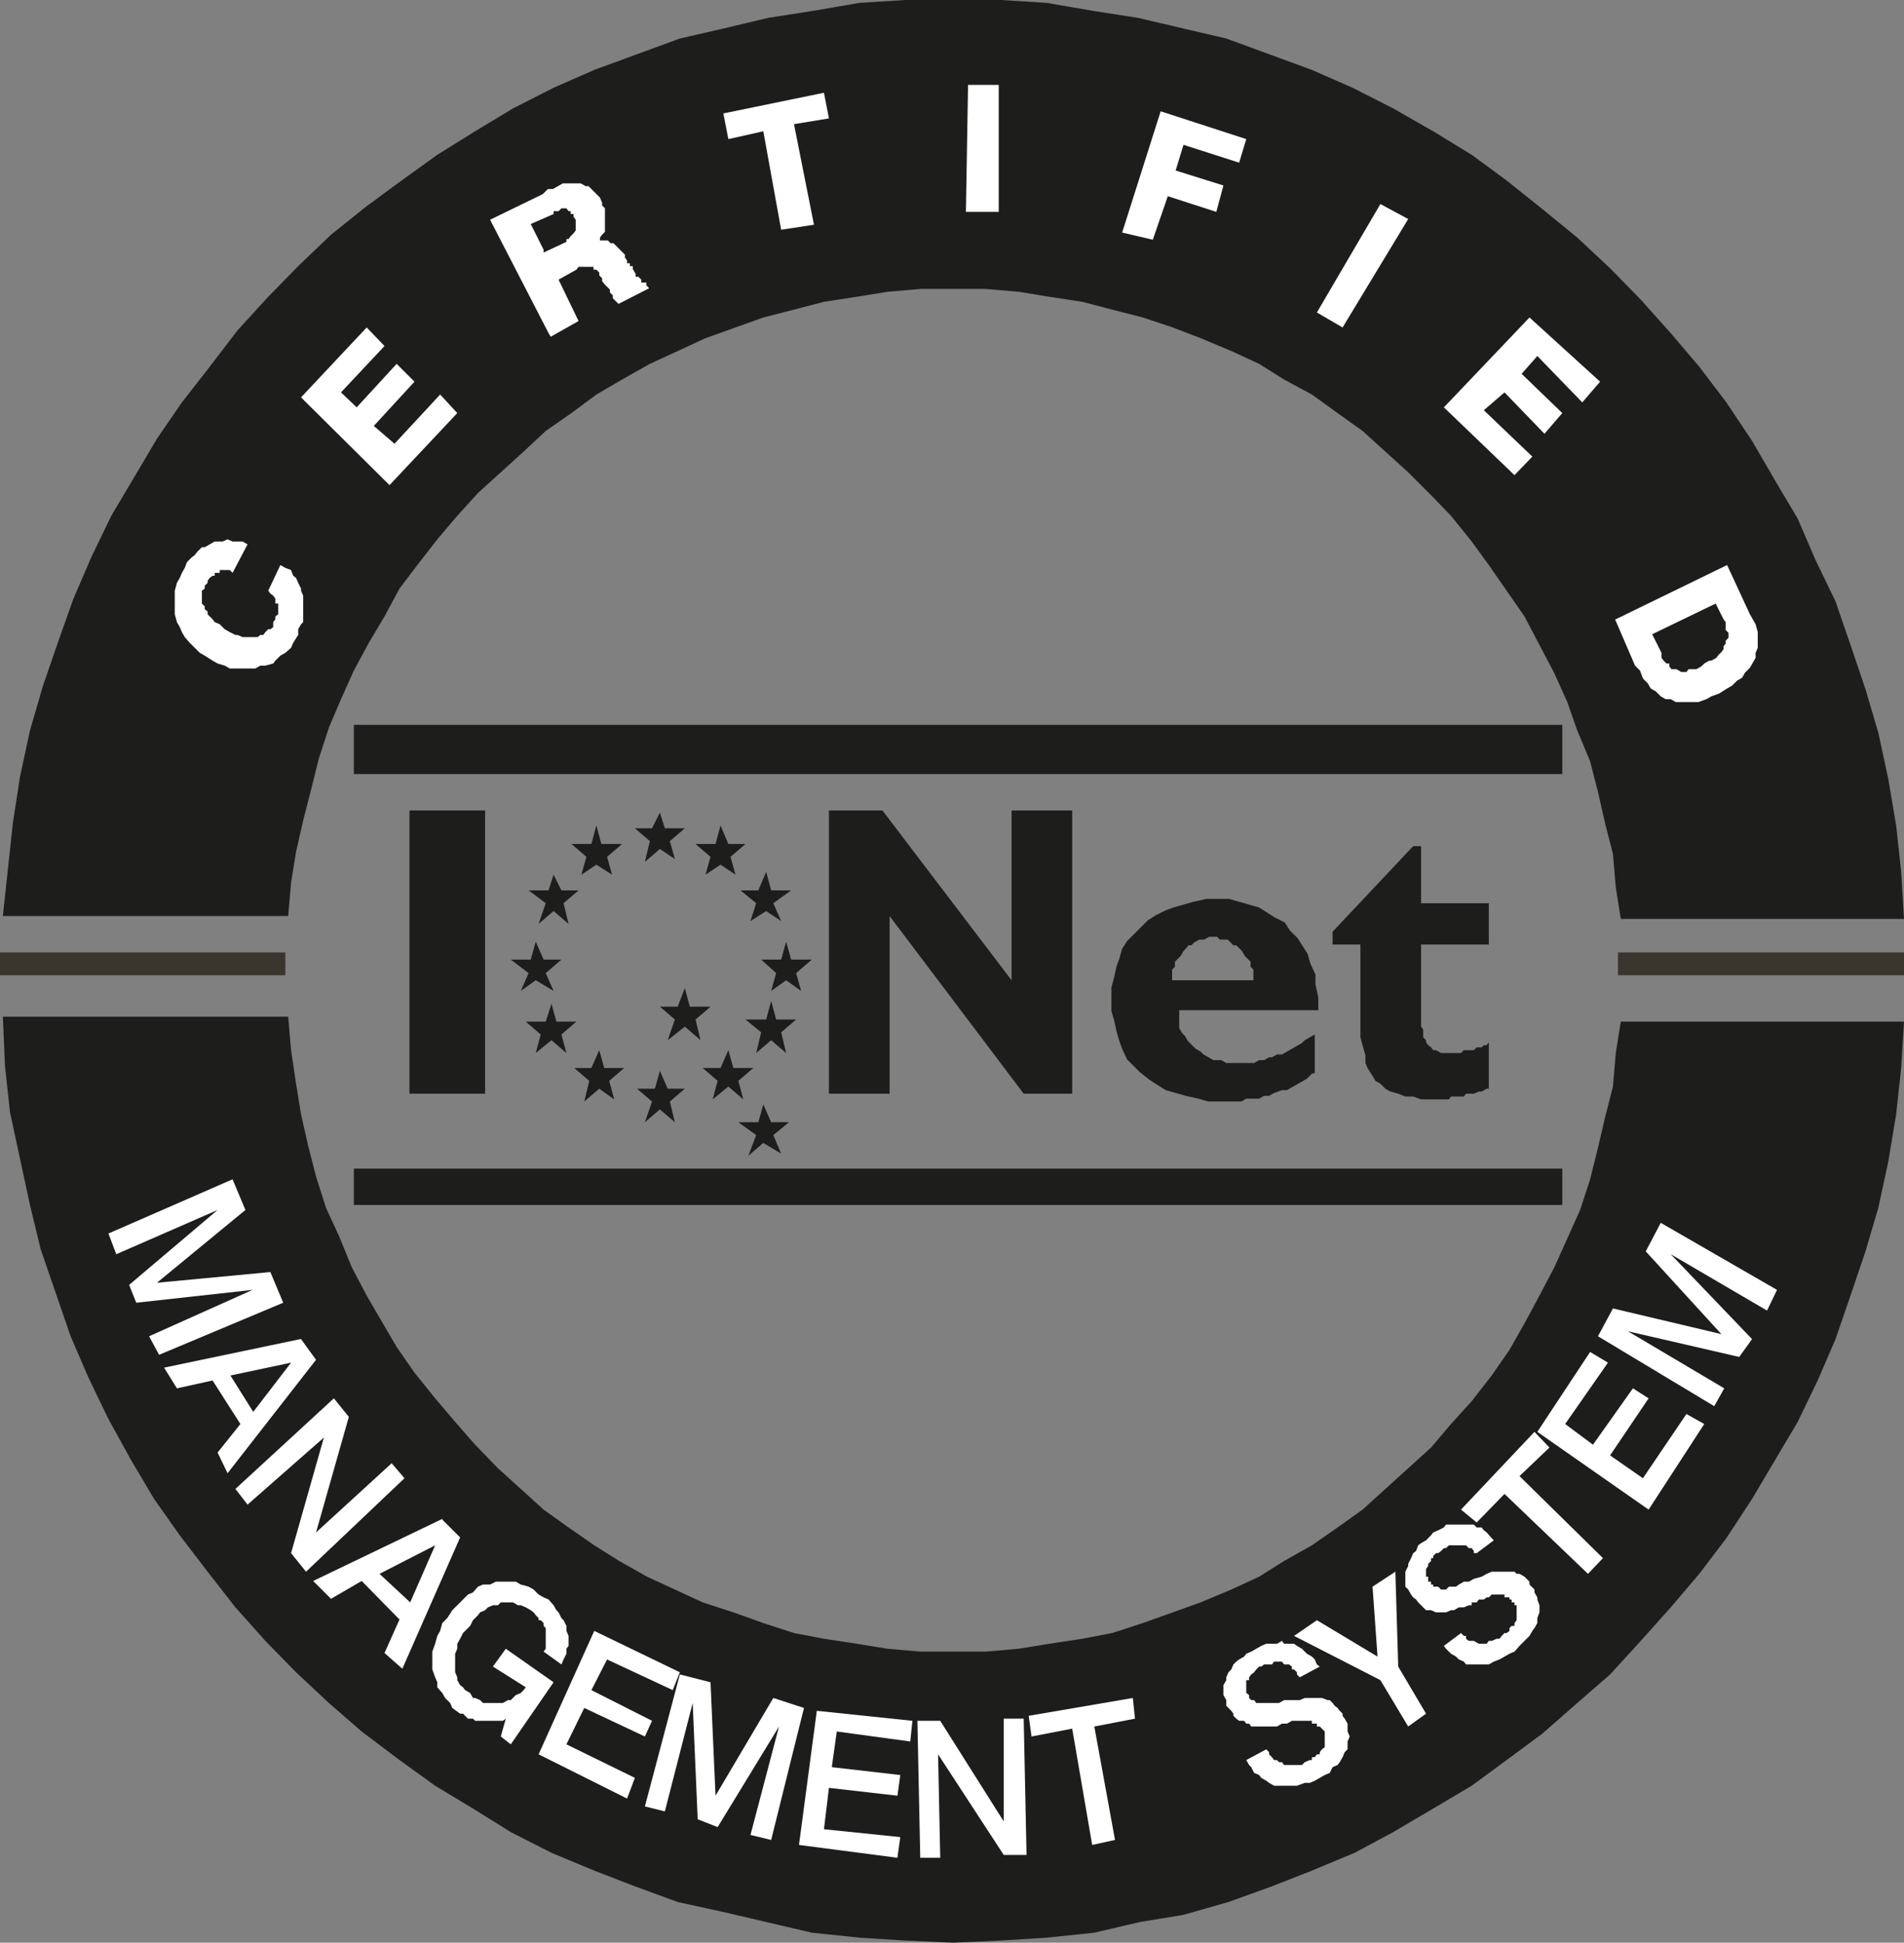 <?xml version="1.0" encoding="UTF-8"?>
<svg xmlns="http://www.w3.org/2000/svg" id="Warstwa_2" data-name="Warstwa 2" viewBox="0 0 26.69 27.23">
  <rect x="0" y="0" width="26.69" height="27.23" fill="#808080" stroke="none"/>
  <defs>
    <style>
      .cls-1 {
        fill: #fff;
      }

      .cls-1, .cls-2, .cls-3 {
        fill-rule: evenodd;
      }

      .cls-2 {
        fill: #1d1d1b;
      }

      .cls-3 {
        fill: #39362d;
      }
    </style>
  </defs>
  <g id="Warstwa_1-2" data-name="Warstwa 1">
    <g>
      <polygon class="cls-2" points="4.96 10.85 21.9 10.85 21.9 10.16 4.96 10.16 4.96 10.85 4.96 10.85"></polygon>
      <polygon class="cls-2" points="4.96 16.89 21.9 16.89 21.9 16.38 4.96 16.38 4.96 16.89 4.96 16.89"></polygon>
      <polygon class="cls-2" points="19.07 13.24 18.68 13.24 18.68 13.06 19.81 11.86 19.92 11.86 19.92 12.66 20.87 12.66 20.87 13.24 19.92 13.24 19.92 14.25 19.92 14.32 19.92 14.39 19.95 14.43 19.95 14.5 19.95 14.54 19.99 14.58 19.99 14.61 20.02 14.65 20.06 14.68 20.09 14.72 20.13 14.72 20.2 14.76 20.24 14.76 20.31 14.76 20.34 14.76 20.38 14.76 20.41 14.76 20.45 14.76 20.48 14.76 20.52 14.72 20.55 14.72 20.59 14.72 20.63 14.72 20.66 14.72 20.7 14.68 20.73 14.68 20.77 14.68 20.8 14.65 20.84 14.65 20.87 14.61 20.87 15.26 20.84 15.26 20.77 15.3 20.73 15.3 20.66 15.33 20.63 15.33 20.55 15.33 20.52 15.37 20.45 15.37 20.41 15.37 20.34 15.37 20.31 15.41 20.24 15.41 20.2 15.41 20.13 15.41 20.09 15.41 20.06 15.41 19.92 15.41 19.81 15.37 19.7 15.37 19.6 15.33 19.49 15.3 19.42 15.26 19.35 15.19 19.28 15.15 19.24 15.08 19.17 14.97 19.14 14.9 19.14 14.79 19.1 14.65 19.07 14.54 19.07 14.39 19.07 14.25 19.07 13.24 19.07 13.24"></polygon>
      <path class="cls-2" d="M16.51,13.74h1.06v-.15l-.04-.04v-.07l-.04-.04-.04-.04-.04-.07-.04-.04-.04-.04h-.04l-.04-.04-.04-.04h-.11l-.04-.04h-.11l-.07.04h-.07l-.07.04-.04.04h-.04l-.03.04-.04.04-.04.07-.04.04-.04.04v.07l-.04.04v.15h0ZM18.39,15.05l-.07.07-.07.04-.07.04-.07.04-.07.04h-.07l-.11.04-.07.04h-.07l-.07.04h-.18l-.07.04h-.46l-.14-.04-.18-.04-.14-.04-.14-.04-.11-.07-.11-.07-.14-.11-.07-.07-.11-.11-.07-.15-.04-.11-.04-.14-.03-.14-.04-.14v-.33l.04-.15.03-.14.04-.11.04-.14.07-.11.11-.11.07-.07.11-.11.11-.07.14-.07.11-.04.14-.04.14-.04.18-.04h.32l.14.04.14.04.14.04.11.07.11.07.14.07.07.11.11.11.07.11.07.11.04.14.07.15v.14l.04.18v.18h-1.95v.25l.04.07.04.04.04.07.04.04.07.07.07.04.04.04.07.04.07.04h.11l.07.04h.39l.07-.04h.07l.07-.04h.04l.07-.04h.07l.07-.04.07-.04.07-.04.07-.04.04-.04.07-.04.07-.04v.54h0Z"></path>
      <polygon class="cls-2" points="12.47 12.84 12.47 15.33 11.62 15.33 11.62 11.36 12.37 11.36 14.18 13.74 14.18 11.36 15.03 11.36 15.03 15.33 14.35 15.33 12.47 12.84 12.47 12.84"></polygon>
      <polygon class="cls-2" points="5.74 15.33 5.74 11.36 6.8 11.36 6.8 15.33 5.74 15.33 5.74 15.33"></polygon>
      <polygon class="cls-2" points="7.55 12.95 7.65 12.66 7.41 12.48 7.69 12.48 7.76 12.26 7.87 12.48 8.11 12.48 7.9 12.66 7.97 12.95 7.76 12.77 7.55 12.95 7.55 12.95"></polygon>
      <polygon class="cls-2" points="7.3 13.89 7.41 13.64 7.16 13.45 7.44 13.45 7.51 13.2 7.62 13.45 7.87 13.45 7.65 13.64 7.76 13.89 7.51 13.74 7.3 13.89 7.3 13.89"></polygon>
      <polygon class="cls-2" points="7.51 14.76 7.58 14.5 7.37 14.32 7.65 14.32 7.73 14.07 7.8 14.32 8.08 14.32 7.87 14.5 7.94 14.76 7.73 14.58 7.51 14.76 7.51 14.76"></polygon>
      <polygon class="cls-2" points="8.19 15.44 8.26 15.15 8.05 14.97 8.29 14.97 8.4 14.72 8.47 14.97 8.75 14.97 8.54 15.15 8.61 15.41 8.4 15.26 8.19 15.44 8.19 15.44"></polygon>
      <polygon class="cls-2" points="9.04 15.73 9.14 15.44 8.93 15.26 9.18 15.26 9.25 15.01 9.36 15.26 9.6 15.26 9.39 15.44 9.46 15.73 9.25 15.55 9.04 15.73 9.04 15.73"></polygon>
      <polygon class="cls-2" points="9.99 15.41 10.06 15.15 9.85 14.97 10.1 14.97 10.21 14.72 10.28 14.97 10.56 14.97 10.35 15.15 10.42 15.41 10.21 15.23 9.99 15.41 9.99 15.41"></polygon>
      <polygon class="cls-2" points="10.6 14.76 10.67 14.47 10.45 14.29 10.74 14.29 10.81 14.03 10.88 14.29 11.16 14.29 10.95 14.47 11.02 14.76 10.81 14.58 10.6 14.76 10.6 14.76"></polygon>
      <polygon class="cls-2" points="10.81 13.89 10.88 13.64 10.67 13.45 10.95 13.45 11.02 13.2 11.09 13.45 11.38 13.45 11.16 13.64 11.23 13.89 11.02 13.74 10.81 13.89 10.81 13.89"></polygon>
      <polygon class="cls-2" points="10.52 12.91 10.6 12.66 10.38 12.48 10.63 12.48 10.74 12.22 10.81 12.48 11.09 12.48 10.84 12.66 10.95 12.91 10.74 12.77 10.52 12.91 10.52 12.91"></polygon>
      <polygon class="cls-2" points="9.89 12.26 9.96 12.01 9.75 11.83 10.03 11.83 10.1 11.57 10.21 11.83 10.45 11.83 10.24 12.01 10.31 12.26 10.1 12.12 9.89 12.26 9.89 12.26"></polygon>
      <polygon class="cls-2" points="9.04 12.08 9.11 11.79 8.9 11.61 9.14 11.61 9.25 11.39 9.32 11.61 9.6 11.61 9.39 11.79 9.46 12.04 9.25 11.9 9.04 12.08 9.04 12.08"></polygon>
      <polygon class="cls-2" points="8.15 12.26 8.22 12.01 8.01 11.83 8.29 11.83 8.36 11.57 8.43 11.83 8.72 11.83 8.51 12.01 8.58 12.26 8.36 12.12 8.15 12.26 8.15 12.26"></polygon>
      <polygon class="cls-2" points="9.36 14.58 9.46 14.29 9.25 14.11 9.5 14.11 9.6 13.85 9.67 14.11 9.96 14.11 9.75 14.29 9.82 14.58 9.6 14.39 9.36 14.58 9.36 14.58"></polygon>
      <polygon class="cls-2" points="10.49 16.2 10.6 15.91 10.35 15.73 10.63 15.73 10.7 15.48 10.81 15.73 11.06 15.73 10.84 15.91 10.95 16.17 10.7 16.02 10.49 16.2 10.49 16.2"></polygon>
      <polygon class="cls-2" points="13.36 0 14.03 0 14.67 .04 15.31 .15 15.95 .25 16.59 .4 17.19 .54 17.79 .76 18.39 .98 18.96 1.23 19.53 1.52 20.09 1.84 20.63 2.17 21.12 2.53 21.62 2.93 22.11 3.33 22.57 3.76 23 4.2 23.42 4.67 23.82 5.14 24.2 5.64 24.56 6.18 24.88 6.73 25.2 7.27 25.45 7.85 25.73 8.43 25.94 9.04 26.15 9.66 26.33 10.27 26.47 10.92 26.58 11.57 26.65 12.22 26.69 12.88 22.72 12.88 22.65 12.44 22.61 11.97 22.5 11.54 22.4 11.1 22.29 10.67 22.11 10.24 21.97 9.84 21.79 9.44 21.58 9.04 21.37 8.64 21.12 8.28 20.87 7.92 20.63 7.59 20.34 7.23 20.06 6.94 19.74 6.62 19.42 6.33 19.1 6.04 18.75 5.79 18.39 5.53 18 5.32 17.65 5.1 17.26 4.92 16.83 4.74 16.44 4.59 16.02 4.45 15.59 4.34 15.17 4.23 14.71 4.16 14.28 4.09 13.82 4.05 13.36 4.05 12.9 4.05 12.44 4.09 12.01 4.16 11.55 4.23 11.13 4.34 10.7 4.45 10.31 4.59 9.89 4.74 9.5 4.92 9.11 5.1 8.72 5.32 8.36 5.53 8.01 5.79 7.65 6.04 7.34 6.33 7.02 6.62 6.7 6.91 6.41 7.23 6.13 7.56 5.85 7.92 5.6 8.25 5.39 8.64 5.17 9.01 4.96 9.4 4.78 9.8 4.61 10.2 4.47 10.63 4.36 11.07 4.25 11.5 4.15 11.94 4.08 12.37 4.04 12.84 .04 12.84 .11 12.19 .18 11.54 .28 10.89 .42 10.24 .6 9.62 .81 9.01 1.03 8.39 1.28 7.81 1.56 7.23 1.88 6.69 2.2 6.15 2.55 5.64 2.94 5.14 3.33 4.63 3.76 4.16 4.18 3.73 4.64 3.29 5.14 2.89 5.63 2.53 6.13 2.17 6.66 1.84 7.19 1.52 7.76 1.23 8.33 .98 8.93 .76 9.53 .54 10.14 .4 10.77 .25 11.41 .15 12.05 .04 12.69 0 13.36 0 13.36 0"></polygon>
      <polygon class="cls-2" points="4.04 14.25 4.08 14.72 4.15 15.19 4.22 15.62 4.32 16.06 4.43 16.49 4.57 16.93 4.75 17.32 4.93 17.76 5.14 18.16 5.35 18.52 5.56 18.88 5.81 19.24 6.1 19.6 6.38 19.93 6.66 20.25 6.98 20.58 7.3 20.87 7.62 21.16 7.97 21.41 8.33 21.66 8.68 21.88 9.07 22.1 9.46 22.28 9.85 22.46 10.28 22.6 10.7 22.75 11.13 22.89 11.55 22.97 12.01 23.04 12.44 23.11 12.9 23.15 13.36 23.15 13.82 23.15 14.28 23.11 14.71 23.04 15.17 22.97 15.59 22.89 16.02 22.75 16.44 22.6 16.83 22.46 17.26 22.28 17.65 22.1 18 21.88 18.39 21.66 18.75 21.41 19.1 21.16 19.42 20.87 19.74 20.58 20.06 20.29 20.34 19.96 20.63 19.64 20.91 19.28 21.16 18.92 21.37 18.55 21.58 18.16 21.79 17.76 21.97 17.36 22.15 16.96 22.29 16.53 22.4 16.09 22.5 15.66 22.61 15.23 22.65 14.76 22.72 14.32 26.69 14.32 26.65 14.97 26.58 15.62 26.47 16.28 26.33 16.93 26.15 17.54 25.94 18.16 25.73 18.77 25.48 19.35 25.2 19.93 24.88 20.47 24.56 21.01 24.2 21.56 23.82 22.06 23.42 22.53 23 23 22.57 23.47 22.11 23.87 21.62 24.3 21.12 24.67 20.63 25.03 20.09 25.35 19.53 25.68 18.99 25.97 18.39 26.22 17.83 26.44 17.22 26.66 16.59 26.84 15.98 26.94 15.34 27.09 14.67 27.16 14.03 27.2 13.36 27.23 12.69 27.2 12.05 27.16 11.38 27.09 10.74 26.94 10.14 26.8 9.5 26.66 8.9 26.44 8.33 26.22 7.73 25.97 7.16 25.68 6.63 25.35 6.1 25.03 5.6 24.67 5.07 24.27 4.61 23.87 4.15 23.44 3.72 23 3.3 22.53 2.91 22.03 2.52 21.52 2.16 21.01 1.84 20.47 1.52 19.89 1.24 19.31 .99 18.73 .78 18.12 .57 17.51 .42 16.89 .28 16.24 .14 15.59 .07 14.94 .04 14.25 4.04 14.25 4.04 14.25"></polygon>
      <polygon class="cls-1" points="3.93 7.92 4 7.96 4.08 7.99 4.11 8.07 4.15 8.1 4.18 8.17 4.22 8.25 4.22 8.28 4.25 8.35 4.25 8.43 4.25 8.5 4.25 8.57 4.25 8.64 4.25 8.72 4.22 8.75 4.18 8.82 4.18 8.9 4.11 9.01 4.08 9.08 4 9.15 3.93 9.19 3.86 9.26 3.83 9.3 3.72 9.33 3.65 9.33 3.58 9.37 3.47 9.37 3.4 9.37 3.33 9.37 3.22 9.37 3.15 9.33 3.05 9.3 2.98 9.26 2.87 9.19 2.8 9.15 2.73 9.08 2.66 9.01 2.59 8.93 2.55 8.86 2.52 8.79 2.48 8.72 2.45 8.61 2.45 8.54 2.45 8.46 2.45 8.35 2.45 8.28 2.48 8.17 2.52 8.1 2.55 8.03 2.59 7.96 2.62 7.88 2.69 7.81 2.73 7.78 2.76 7.74 2.83 7.67 2.87 7.67 2.94 7.63 3.01 7.59 3.08 7.59 3.12 7.59 3.19 7.56 3.26 7.59 3.33 7.59 3.4 7.59 3.47 7.63 3.26 8.03 3.22 7.99 3.19 7.99 3.15 7.99 3.12 7.99 3.08 7.99 3.08 8.03 3.05 8.03 3.01 8.03 3.01 8.07 2.98 8.07 2.94 8.1 2.91 8.14 2.91 8.17 2.87 8.21 2.87 8.25 2.83 8.28 2.83 8.32 2.83 8.35 2.83 8.43 2.83 8.46 2.87 8.5 2.87 8.54 2.91 8.57 2.91 8.61 2.94 8.64 2.98 8.68 3.01 8.72 3.08 8.75 3.12 8.79 3.15 8.82 3.22 8.86 3.3 8.9 3.33 8.9 3.4 8.93 3.44 8.93 3.47 8.93 3.54 8.93 3.58 8.93 3.61 8.93 3.65 8.9 3.69 8.9 3.72 8.86 3.76 8.82 3.79 8.82 3.83 8.79 3.83 8.72 3.86 8.68 3.86 8.64 3.9 8.61 3.9 8.57 3.9 8.54 3.9 8.5 3.9 8.46 3.86 8.46 3.86 8.43 3.86 8.39 3.83 8.35 3.79 8.32 3.76 8.28 3.93 7.92 3.93 7.92"></polygon>
      <polygon class="cls-1" points="5.46 6.8 4.22 5.57 5.14 4.59 5.39 4.85 4.78 5.5 5 5.71 5.56 5.1 5.81 5.35 5.24 5.97 5.53 6.22 6.17 5.53 6.41 5.79 5.46 6.8 5.46 6.8"></polygon>
      <path class="cls-1" d="M7.62,3.54l.32-.15v-.04h.03l.03-.04.04-.04.03-.04v-.15l-.03-.04v-.04h-.04v-.04h-.03l-.03-.04h-.07l-.04.04h-.07v.04l-.32.14.18.36h0ZM7.69,4.67l-.82-1.59.74-.36.07-.07h.07l.07-.04.07-.04h.25l.07.04h.04l.04.04.04.04.04.04.04.04.03.07v.04l.04.04v.33l-.04.04-.03.04v.04h.11l.04.04h.04l.04.04.04.04.04.04.04.04v.04l.03.04v.04h.04v.04h.04v.04l.04.07v.04h.04l.04.04v.04h.07v.04l.04.04-.43.22-.04-.04-.04-.04v-.04l-.04-.04v-.04l-.04-.04-.04-.04-.03-.04v-.04l-.04-.04v-.04l-.04-.04h-.04v-.04h-.21l-.03.04-.25.14.28.58-.39.22h0Z"></path>
      <polygon class="cls-1" points="10.95 3.22 10.7 1.84 10.21 1.95 10.14 1.59 11.55 1.3 11.62 1.66 11.13 1.74 11.41 3.15 10.95 3.22 10.95 3.22"></polygon>
      <polygon class="cls-1" points="13.54 2.97 13.57 1.19 14 1.19 14 2.97 13.54 2.97 13.54 2.97"></polygon>
      <polygon class="cls-1" points="15.73 3.26 16.27 1.56 17.47 1.95 17.37 2.28 16.59 2.03 16.48 2.39 17.15 2.6 17.05 2.97 16.37 2.75 16.16 3.36 15.73 3.26 15.73 3.26"></polygon>
      <polygon class="cls-1" points="18.46 4.38 19.35 2.86 19.74 3.07 18.82 4.59 18.46 4.38 18.46 4.38"></polygon>
      <polygon class="cls-1" points="20.24 5.71 21.44 4.45 22.43 5.35 22.18 5.64 21.55 4.99 21.33 5.24 21.9 5.79 21.65 6.08 21.09 5.5 20.8 5.75 21.48 6.4 21.23 6.66 20.24 5.71 20.24 5.71"></polygon>
      <path class="cls-1" d="M23.18,8.93l.11.22v.07l.03.04.04.04h.04v.04l.03.04h.07l.07.04h.07l.03-.04h.11l.07-.04.04-.04.07-.04h.03l.07-.04.03-.04.04-.04.03-.04v-.04l.03-.04v-.04l.04-.04v-.07l-.04-.04v-.11l-.03-.04-.11-.22-.89.43h0ZM22.65,8.68l1.56-.76.32.69.04.07.04.07.03.11v.22l-.03.07v.07l-.04.07-.04.07-.07.07-.04.07-.07.04-.07.07-.07.04-.11.07-.11.04-.07.04-.11.04h-.32l-.07-.04h-.07l-.07-.04-.07-.07-.07-.04-.04-.07-.07-.07-.04-.11-.07-.07-.28-.65h0Z"></path>
      <polygon class="cls-1" points="3.26 16.53 3.44 16.96 2.2 17.98 3.79 17.83 3.97 18.26 2.23 18.99 2.09 18.73 3.54 18.08 1.91 18.26 1.81 18.01 3.05 16.96 1.63 17.58 1.52 17.29 3.26 16.53 3.26 16.53"></polygon>
      <path class="cls-1" d="M4.08,19.1l-.85.18.32.51.53-.69h0ZM4.22,18.77l.21.29-1.24,1.59-.14-.29.32-.4-.39-.61-.5.11-.18-.29,1.91-.4h0Z"></path>
      <polygon class="cls-1" points="4.68 19.6 4.89 19.86 4.43 21.48 5.49 20.51 5.67 20.72 4.29 22.03 4.08 21.77 4.54 20.15 3.47 21.09 3.3 20.87 4.68 19.6 4.68 19.6"></polygon>
      <path class="cls-1" d="M6.1,21.66l-.78.4.43.4.35-.8h0ZM6.2,21.3l.25.25-.81,1.84-.25-.22.21-.47-.53-.54-.43.25-.25-.25,1.81-.87h0Z"></path>
      <polygon class="cls-1" points="7.87 23.33 7.62 23.15 7.65 23.11 7.65 23.07 7.65 23.04 7.65 23 7.65 22.97 7.65 22.93 7.65 22.86 7.65 22.82 7.62 22.79 7.62 22.75 7.58 22.71 7.55 22.71 7.55 22.68 7.51 22.64 7.48 22.6 7.44 22.57 7.37 22.53 7.3 22.5 7.26 22.5 7.19 22.46 7.12 22.46 7.09 22.46 7.02 22.46 6.98 22.5 6.91 22.5 6.84 22.53 6.8 22.57 6.73 22.6 6.7 22.64 6.63 22.71 6.59 22.79 6.56 22.82 6.49 22.89 6.45 22.97 6.41 23.04 6.41 23.11 6.38 23.18 6.38 23.26 6.38 23.29 6.38 23.36 6.38 23.44 6.41 23.51 6.41 23.55 6.45 23.62 6.49 23.65 6.52 23.69 6.59 23.73 6.63 23.8 6.66 23.8 6.73 23.83 6.77 23.87 6.8 23.87 6.87 23.87 6.91 23.87 6.98 23.87 7.02 23.87 7.05 23.87 7.12 23.83 7.16 23.83 7.19 23.8 7.23 23.76 7.3 23.73 7.34 23.69 7.37 23.65 6.91 23.36 7.09 23.11 7.76 23.58 7.16 24.45 7.02 24.34 7.09 24.09 7.05 24.12 7.02 24.12 6.98 24.12 6.91 24.12 6.87 24.12 6.84 24.12 6.8 24.12 6.77 24.12 6.73 24.12 6.66 24.12 6.63 24.09 6.59 24.09 6.56 24.09 6.52 24.05 6.49 24.02 6.45 24.02 6.34 23.94 6.31 23.87 6.24 23.8 6.2 23.73 6.13 23.65 6.13 23.58 6.1 23.51 6.06 23.4 6.06 23.33 6.06 23.22 6.06 23.15 6.1 23.04 6.13 22.93 6.17 22.86 6.2 22.75 6.27 22.68 6.34 22.57 6.41 22.5 6.49 22.42 6.56 22.35 6.63 22.32 6.7 22.24 6.77 22.21 6.87 22.21 6.95 22.17 7.05 22.17 7.12 22.17 7.23 22.17 7.3 22.21 7.41 22.24 7.48 22.28 7.55 22.35 7.62 22.39 7.69 22.42 7.76 22.5 7.8 22.57 7.83 22.6 7.87 22.68 7.9 22.71 7.94 22.79 7.94 22.86 7.97 22.93 7.97 23 7.97 23.07 7.94 23.11 7.94 23.18 7.9 23.26 7.87 23.33 7.87 23.33"></polygon>
      <polygon class="cls-1" points="8.33 22.86 9.53 23.44 9.43 23.69 8.51 23.26 8.29 23.69 9.14 24.12 9.04 24.34 8.19 23.94 7.94 24.45 8.9 24.92 8.79 25.21 7.55 24.59 8.33 22.86 8.33 22.86"></polygon>
      <polygon class="cls-1" points="9.53 23.47 9.96 23.58 10.03 25.17 10.84 23.8 11.27 23.94 10.81 25.79 10.52 25.72 10.92 24.2 10.06 25.61 9.78 25.5 9.71 23.87 9.32 25.39 9.04 25.32 9.53 23.47 9.53 23.47"></polygon>
      <polygon class="cls-1" points="11.45 23.98 12.79 24.12 12.76 24.41 11.73 24.27 11.66 24.77 12.62 24.88 12.58 25.17 11.62 25.06 11.55 25.64 12.62 25.75 12.58 26.04 11.2 25.86 11.45 23.98 11.45 23.98"></polygon>
      <polygon class="cls-1" points="12.86 24.12 13.18 24.12 14.07 25.53 14.07 24.09 14.35 24.09 14.39 26 14.07 26 13.15 24.59 13.18 26.04 12.9 26.04 12.86 24.12 12.86 24.12"></polygon>
      <polygon class="cls-1" points="14.42 24.05 15.88 23.8 15.91 24.09 15.34 24.2 15.63 25.79 15.31 25.86 15.03 24.23 14.46 24.34 14.42 24.05 14.42 24.05"></polygon>
      <polygon class="cls-1" points="18.5 23.36 18.22 23.51 18.18 23.47 18.18 23.44 18.14 23.4 18.11 23.4 18.11 23.36 18.07 23.33 18.04 23.33 18 23.33 17.97 23.29 17.93 23.29 17.9 23.29 17.86 23.29 17.83 23.33 17.79 23.33 17.72 23.33 17.68 23.36 17.65 23.36 17.61 23.4 17.58 23.44 17.54 23.47 17.51 23.51 17.51 23.55 17.47 23.55 17.47 23.58 17.47 23.62 17.47 23.65 17.47 23.69 17.47 23.73 17.51 23.76 17.51 23.8 17.54 23.83 17.58 23.83 17.61 23.87 17.65 23.87 17.68 23.87 17.72 23.87 17.79 23.87 17.83 23.87 17.9 23.87 17.93 23.87 18 23.83 18.11 23.83 18.22 23.83 18.29 23.8 18.36 23.8 18.43 23.8 18.5 23.8 18.53 23.8 18.61 23.83 18.64 23.83 18.68 23.87 18.71 23.91 18.75 23.94 18.78 23.98 18.82 24.02 18.82 24.05 18.85 24.09 18.89 24.16 18.89 24.23 18.89 24.27 18.92 24.34 18.89 24.41 18.89 24.45 18.89 24.52 18.85 24.56 18.82 24.63 18.78 24.7 18.75 24.74 18.68 24.77 18.64 24.85 18.57 24.88 18.5 24.92 18.43 24.96 18.36 24.99 18.29 24.99 18.18 25.03 18.11 25.03 18.04 25.03 18 25.03 17.93 25.03 17.86 25.03 17.79 24.99 17.75 24.96 17.68 24.92 17.65 24.88 17.58 24.85 17.54 24.77 17.51 24.74 17.47 24.67 17.75 24.52 17.79 24.56 17.79 24.59 17.83 24.63 17.86 24.67 17.9 24.67 17.93 24.7 17.97 24.7 18 24.74 18.04 24.74 18.07 24.74 18.11 24.74 18.14 24.74 18.22 24.74 18.25 24.74 18.29 24.7 18.36 24.67 18.39 24.67 18.39 24.63 18.43 24.63 18.46 24.59 18.5 24.59 18.5 24.56 18.53 24.52 18.57 24.49 18.57 24.45 18.57 24.41 18.57 24.38 18.57 24.34 18.57 24.3 18.57 24.27 18.53 24.23 18.5 24.2 18.46 24.2 18.46 24.16 18.43 24.16 18.39 24.16 18.39 24.12 18.36 24.12 18.32 24.12 18.29 24.12 18.25 24.12 18.22 24.12 18.14 24.12 18.11 24.12 18.04 24.16 18 24.16 17.97 24.16 17.9 24.2 17.79 24.2 17.72 24.2 17.68 24.2 17.61 24.2 17.54 24.2 17.51 24.16 17.47 24.16 17.44 24.12 17.37 24.12 17.33 24.09 17.29 24.05 17.29 24.02 17.26 23.98 17.22 23.94 17.19 23.91 17.19 23.83 17.15 23.76 17.15 23.73 17.15 23.65 17.15 23.62 17.19 23.55 17.19 23.51 17.22 23.44 17.26 23.4 17.29 23.33 17.33 23.29 17.37 23.26 17.44 23.22 17.47 23.18 17.54 23.15 17.61 23.11 17.68 23.07 17.75 23.04 17.83 23.04 17.9 23.04 17.97 23 18 23.04 18.07 23.04 18.14 23.04 18.18 23.07 18.25 23.11 18.29 23.15 18.32 23.18 18.39 23.22 18.43 23.26 18.46 23.33 18.5 23.36 18.5 23.36"></polygon>
      <polygon class="cls-1" points="18.14 22.93 18.46 22.71 19.31 23.22 19.24 22.24 19.56 22.03 19.6 23.36 19.99 24.02 19.74 24.2 19.35 23.55 18.14 22.93 18.14 22.93"></polygon>
      <polygon class="cls-1" points="20.94 21.59 20.7 21.77 20.66 21.77 20.66 21.74 20.63 21.7 20.59 21.7 20.55 21.66 20.52 21.66 20.48 21.66 20.45 21.66 20.41 21.66 20.38 21.66 20.34 21.66 20.31 21.66 20.27 21.7 20.24 21.7 20.2 21.74 20.16 21.77 20.13 21.77 20.09 21.81 20.09 21.84 20.06 21.84 20.06 21.88 20.02 21.92 20.02 21.95 19.99 21.99 19.99 22.03 19.99 22.06 19.99 22.1 20.02 22.1 20.02 22.13 20.02 22.17 20.06 22.17 20.06 22.21 20.09 22.21 20.09 22.24 20.13 22.24 20.16 22.24 20.2 22.28 20.24 22.28 20.27 22.28 20.31 22.24 20.34 22.24 20.41 22.24 20.45 22.21 20.52 22.17 20.59 22.17 20.66 22.13 20.77 22.1 20.84 22.06 20.91 22.03 20.98 22.03 21.05 22.03 21.09 22.03 21.16 22.03 21.19 22.03 21.23 22.03 21.26 22.06 21.3 22.06 21.37 22.1 21.4 22.13 21.44 22.17 21.44 22.21 21.51 22.28 21.51 22.32 21.55 22.39 21.55 22.42 21.58 22.5 21.58 22.57 21.58 22.6 21.55 22.68 21.55 22.75 21.51 22.82 21.48 22.86 21.44 22.93 21.4 22.97 21.33 23.04 21.3 23.07 21.23 23.15 21.16 23.18 21.09 23.22 21.02 23.26 20.94 23.29 20.87 23.33 20.84 23.33 20.77 23.33 20.7 23.33 20.63 23.33 20.55 23.33 20.52 23.29 20.45 23.26 20.41 23.22 20.34 23.18 20.27 23.11 20.24 23.07 20.48 22.89 20.52 22.93 20.55 22.93 20.55 22.97 20.59 23 20.63 23 20.66 23 20.73 23.04 20.77 23.04 20.8 23.04 20.84 23.04 20.87 23 20.91 23 20.98 22.97 21.02 22.97 21.05 22.93 21.09 22.89 21.12 22.89 21.16 22.86 21.16 22.82 21.19 22.79 21.23 22.79 21.23 22.75 21.26 22.71 21.26 22.68 21.26 22.64 21.26 22.6 21.26 22.57 21.26 22.53 21.26 22.5 21.23 22.5 21.23 22.46 21.19 22.46 21.19 22.42 21.16 22.42 21.16 22.39 21.12 22.39 21.09 22.39 21.09 22.35 21.05 22.35 21.02 22.35 20.98 22.35 20.94 22.35 20.91 22.35 20.87 22.39 20.84 22.39 20.8 22.42 20.73 22.42 20.7 22.46 20.66 22.46 20.63 22.46 20.63 22.5 20.59 22.5 20.52 22.53 20.45 22.53 20.38 22.57 20.34 22.57 20.27 22.6 20.2 22.6 20.16 22.6 20.13 22.6 20.06 22.57 20.02 22.57 19.99 22.57 19.95 22.53 19.92 22.5 19.88 22.46 19.85 22.42 19.81 22.39 19.78 22.35 19.74 22.28 19.7 22.24 19.7 22.17 19.7 22.13 19.7 22.06 19.7 22.03 19.74 21.95 19.74 21.92 19.78 21.84 19.81 21.77 19.85 21.74 19.88 21.66 19.92 21.63 19.99 21.59 20.06 21.52 20.09 21.48 20.16 21.45 20.24 21.41 20.27 21.37 20.34 21.37 20.41 21.37 20.48 21.37 20.52 21.37 20.59 21.37 20.66 21.37 20.7 21.41 20.77 21.41 20.8 21.45 20.84 21.48 20.91 21.56 20.94 21.59 20.94 21.59"></polygon>
      <polygon class="cls-1" points="20.48 21.16 21.51 20.07 21.72 20.29 21.3 20.69 22.47 21.84 22.26 22.06 21.09 20.94 20.7 21.34 20.48 21.16 20.48 21.16"></polygon>
      <polygon class="cls-1" points="21.55 20.07 22.29 18.95 22.54 19.1 21.94 19.96 22.33 20.25 22.89 19.46 23.11 19.6 22.57 20.4 23.03 20.72 23.64 19.82 23.89 19.96 23.11 21.16 21.55 20.07 21.55 20.07"></polygon>
      <polygon class="cls-1" points="22.4 18.73 22.61 18.34 24.13 18.7 23.07 17.54 23.28 17.14 24.91 18.08 24.77 18.37 23.42 17.58 24.56 18.77 24.38 19.02 22.82 18.66 24.17 19.46 24.03 19.71 22.4 18.73 22.4 18.73"></polygon>
      <polygon class="cls-3" points="0 13.67 4 13.67 4 13.35 0 13.35 0 13.67 0 13.67"></polygon>
      <polygon class="cls-3" points="22.68 13.67 26.69 13.67 26.69 13.35 22.68 13.35 22.68 13.67 22.68 13.67"></polygon>
    </g>
  </g>
</svg>
